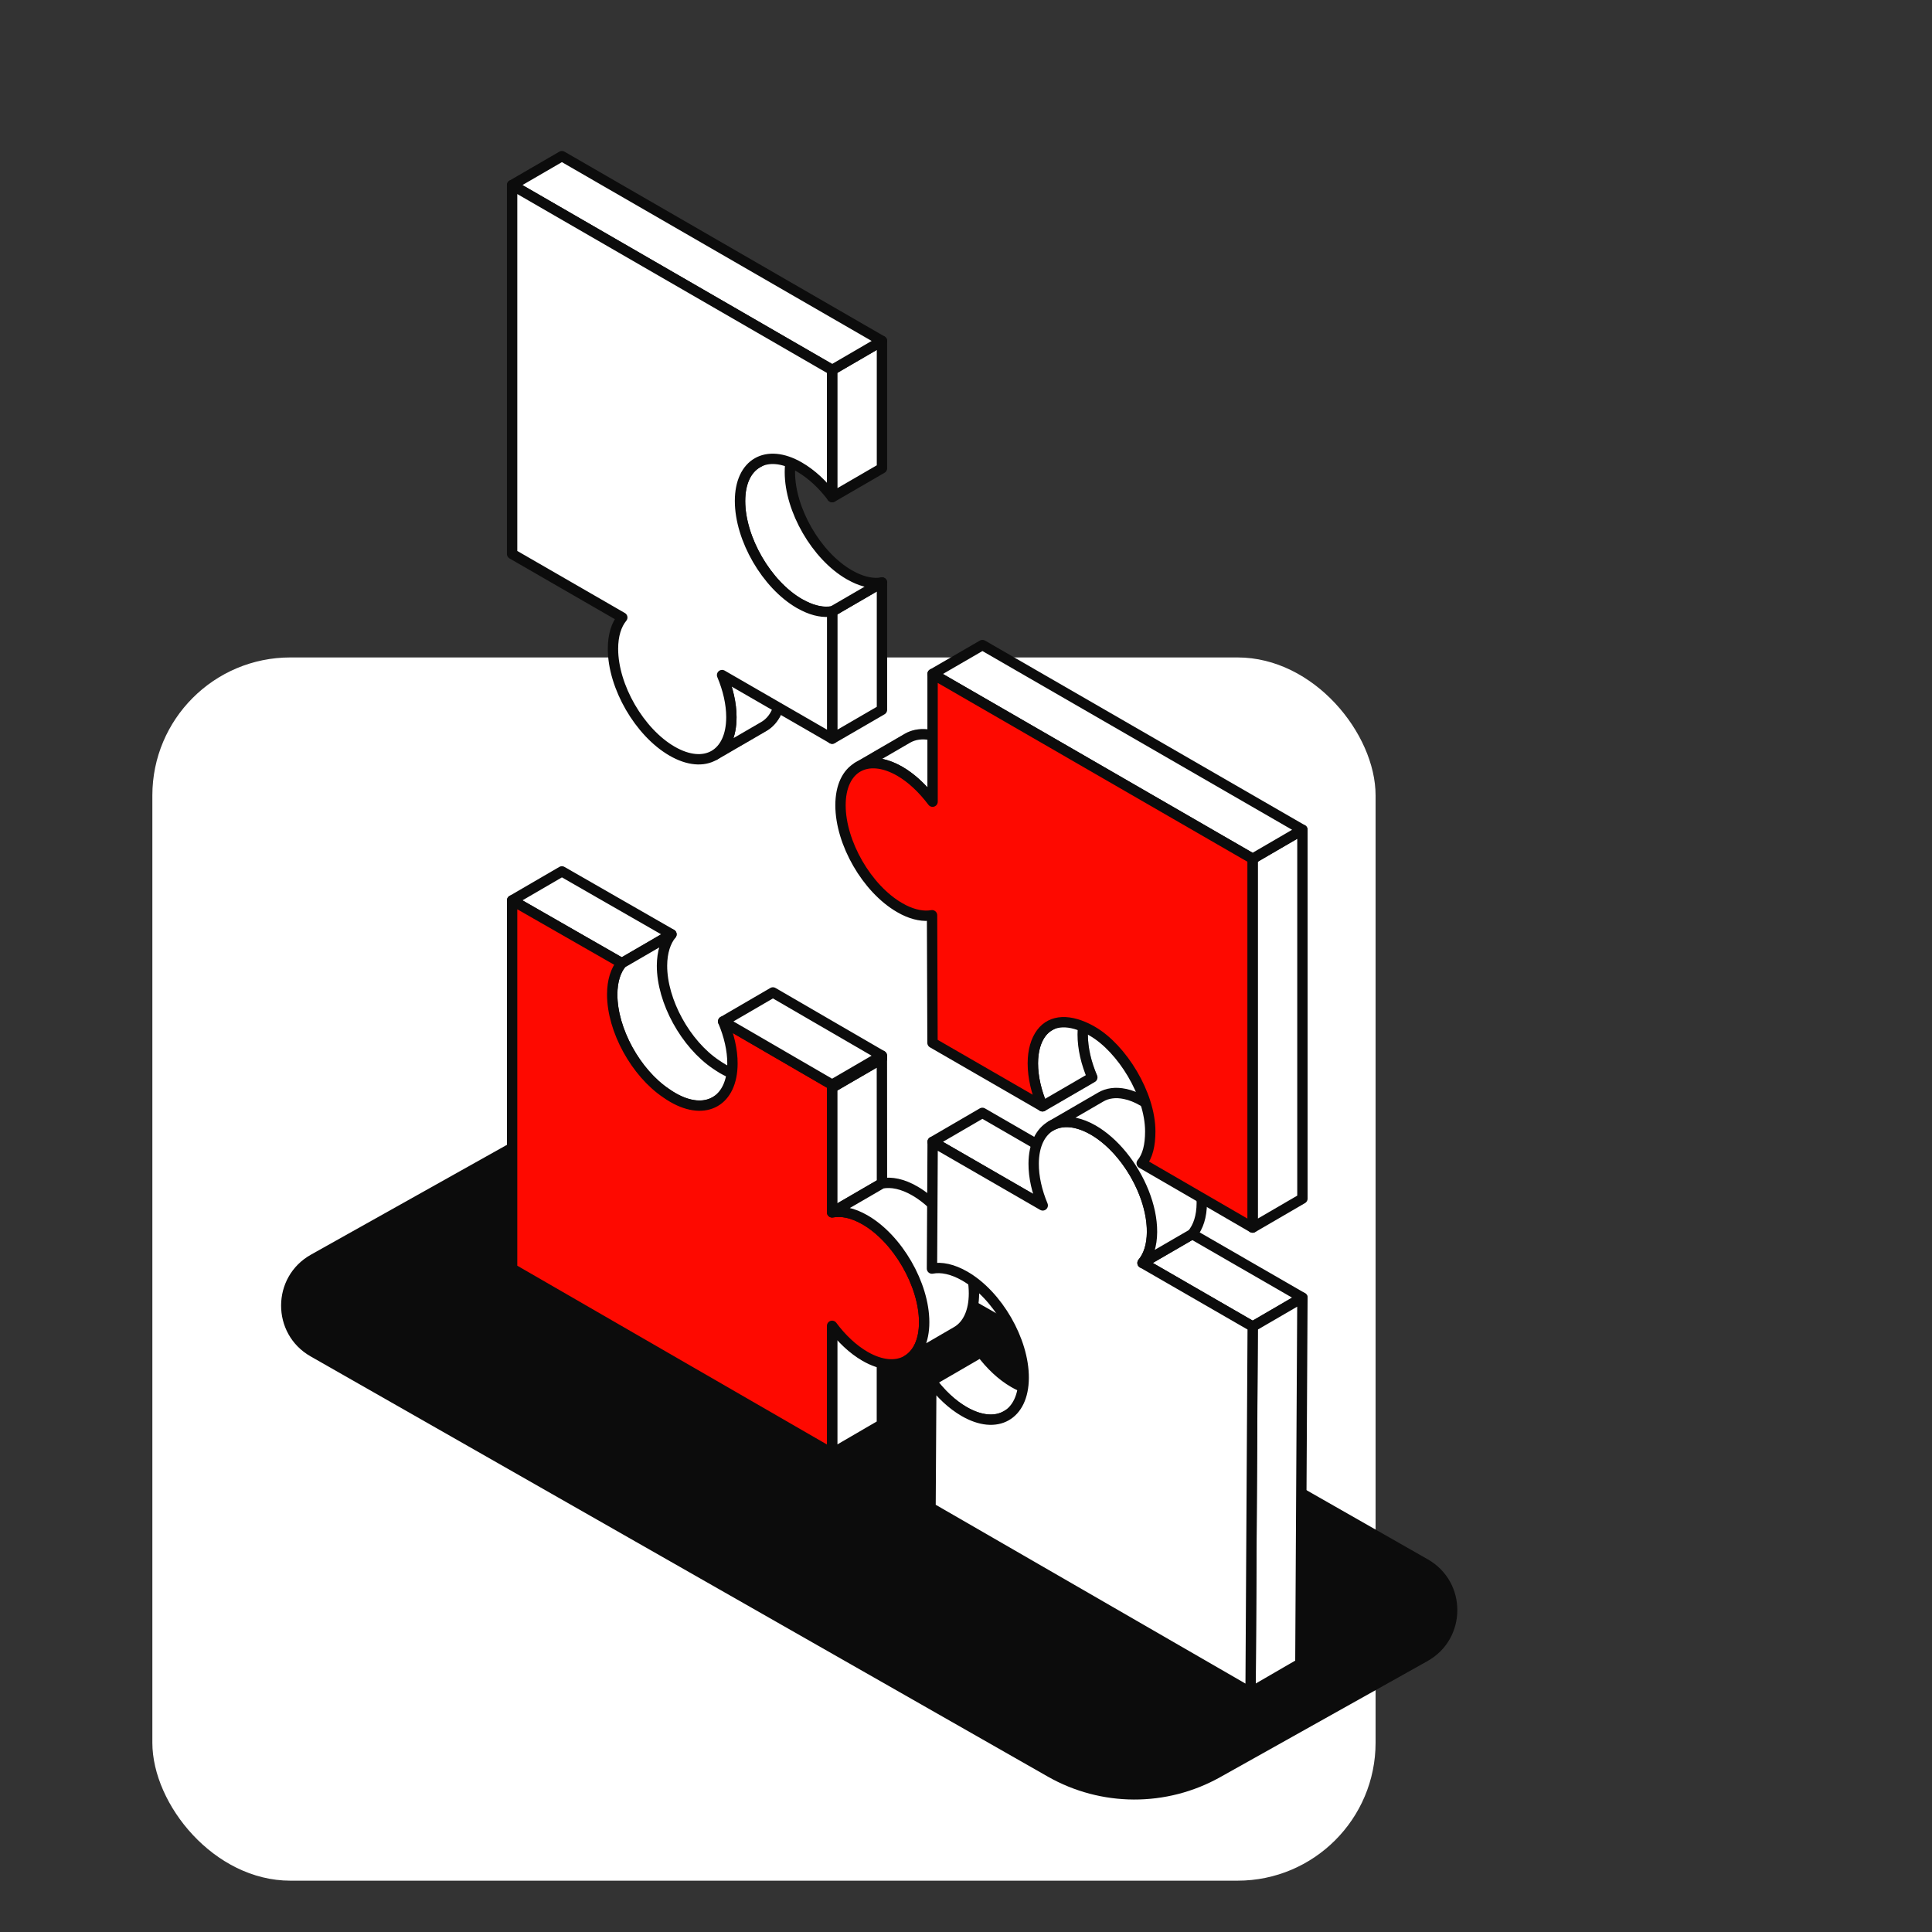 <svg width="140" height="140" viewBox="0 0 140 140" fill="none" xmlns="http://www.w3.org/2000/svg">
<rect x="0" y="0" width="140" height="140" fill="#333333" stroke="none"/>
<rect x="11.04" y="47.641" width="88.64" height="88.64" rx="10" fill="white"/>
<path d="M88.415 128.782C84.529 130.957 79.788 130.939 75.919 128.734L22.507 98.288C19.645 96.657 19.66 92.526 22.534 90.916L37.558 82.498C41.444 80.32 46.188 80.338 50.058 82.545L103.467 112.998C106.329 114.629 106.313 118.761 103.438 120.37L88.415 128.782Z" fill="#0C0C0C"/>
<path d="M60.297 105.324L63.905 103.224V93.981L60.297 96.075V105.324Z" fill="white" stroke="#0C0C0C" stroke-width="0.75" stroke-linejoin="round"/>
<path d="M45.049 69.801L48.657 67.701L40.718 63.145L37.11 65.244L45.049 69.801Z" fill="white" stroke="#0C0C0C" stroke-width="0.75" stroke-linejoin="round"/>
<path d="M45.049 69.802L48.657 67.707C48.229 68.228 47.977 68.996 47.971 69.971C47.966 72.554 49.688 75.663 51.886 77.137C52.045 77.247 52.21 77.351 52.374 77.45C53.564 78.135 54.65 78.196 55.428 77.741L51.82 79.835C51.042 80.29 49.962 80.23 48.767 79.544C48.602 79.451 48.443 79.347 48.279 79.232C46.08 77.757 44.358 74.648 44.364 72.066C44.364 71.09 44.616 70.322 45.049 69.802Z" fill="white" stroke="#0C0C0C" stroke-width="0.75" stroke-linejoin="round"/>
<path d="M60.297 87.85L63.91 85.751L63.905 76.715L60.297 78.809V87.85Z" fill="white" stroke="#0C0C0C" stroke-width="0.75" stroke-linejoin="round"/>
<path d="M52.402 74.017C52.829 75.031 53.081 76.095 53.076 77.07C53.071 79.79 51.141 80.897 48.767 79.532C48.602 79.439 48.443 79.335 48.279 79.22C46.08 77.745 44.358 74.636 44.364 72.054C44.364 71.078 44.616 70.31 45.049 69.789L37.11 65.244V91.934L60.297 105.323V96.074C60.977 96.99 61.799 97.774 62.682 98.284C65.05 99.649 66.969 98.547 66.969 95.816C66.969 93.086 65.05 89.763 62.682 88.398C61.799 87.888 60.982 87.724 60.297 87.855V78.82V78.606L52.402 74.022V74.017Z" fill="#FE0900" stroke="#0C0C0C" stroke-width="0.75" stroke-linejoin="round"/>
<path d="M60.297 78.808L63.905 76.714V76.5L60.297 78.6V78.808Z" fill="white" stroke="#0C0C0C" stroke-width="0.75" stroke-linejoin="round"/>
<path d="M60.297 78.6L63.904 76.5L56.009 71.916L52.402 74.016L60.297 78.6Z" fill="white" stroke="#0C0C0C" stroke-width="0.75" stroke-linejoin="round"/>
<path d="M65.719 98.581L69.327 96.486C70.1 96.037 70.577 95.082 70.577 93.717C70.577 90.987 68.658 87.664 66.29 86.299C65.407 85.789 64.59 85.625 63.905 85.756L60.297 87.851C60.977 87.719 61.799 87.884 62.682 88.394C65.05 89.759 66.969 93.081 66.969 95.812C66.969 97.171 66.492 98.131 65.719 98.581Z" fill="white" stroke="#0C0C0C" stroke-width="0.75" stroke-linejoin="round"/>
<path d="M71.087 97.984C71.762 98.9 72.584 99.679 73.467 100.188C74.662 100.879 75.748 100.945 76.532 100.49L72.924 102.584C72.14 103.04 71.054 102.974 69.859 102.283C68.976 101.773 68.159 100.994 67.48 100.079L71.087 97.984Z" fill="white" stroke="#0C0C0C" stroke-width="0.75" stroke-linejoin="round"/>
<path d="M75.561 87.348L79.169 85.254L71.186 80.643L67.578 82.743L75.561 87.348Z" fill="white" stroke="#0C0C0C" stroke-width="0.75" stroke-linejoin="round"/>
<path d="M90.771 96.131L94.378 94.031L86.395 89.426L82.788 91.52L90.771 96.131Z" fill="white" stroke="#0C0C0C" stroke-width="0.75" stroke-linejoin="round"/>
<path d="M90.617 122.646L94.23 120.552L94.378 94.031L90.77 96.131L90.617 122.646Z" fill="white" stroke="#0C0C0C" stroke-width="0.75" stroke-linejoin="round"/>
<path d="M79.218 81.892C76.85 80.527 74.914 81.613 74.903 84.321C74.898 85.292 75.139 86.339 75.561 87.348L67.584 82.742L67.534 91.926C68.214 91.794 69.037 91.964 69.919 92.474C72.288 93.839 74.196 97.145 74.18 99.854C74.163 102.563 72.233 103.654 69.865 102.283C68.982 101.773 68.165 100.994 67.485 100.079L67.43 109.257L90.622 122.646L90.776 96.126L82.793 91.52C83.226 91.005 83.478 90.243 83.484 89.272C83.5 86.564 81.592 83.258 79.224 81.892H79.218Z" fill="white" stroke="#0C0C0C" stroke-width="0.75" stroke-linejoin="round"/>
<path d="M84.909 81.618C84.295 80.867 83.582 80.231 82.826 79.793C82.371 79.529 81.927 79.354 81.516 79.272C80.847 79.129 80.243 79.211 79.761 79.496L76.153 81.591C76.636 81.311 77.239 81.229 77.908 81.366C78.319 81.454 78.763 81.624 79.218 81.887C79.975 82.326 80.688 82.962 81.302 83.713C82.612 85.308 83.489 87.43 83.478 89.272C83.473 90.243 83.221 91.005 82.787 91.52L86.395 89.426C86.828 88.91 87.081 88.148 87.086 87.178C87.097 85.336 86.22 83.219 84.909 81.618Z" fill="white" stroke="#0C0C0C" stroke-width="0.75" stroke-linejoin="round"/>
<path d="M51.749 54.734L55.357 52.64C56.13 52.19 56.607 51.236 56.607 49.877C56.607 48.895 56.36 47.842 55.933 46.828L52.325 48.923C52.747 49.937 52.999 50.99 52.999 51.971C52.999 53.331 52.522 54.285 51.749 54.734Z" fill="white" stroke="#0C0C0C" stroke-width="0.75" stroke-linejoin="round"/>
<mask id="mask0_4209_13971" style="mask-type:luminance" maskUnits="userSpaceOnUse" x="51" y="46" width="6" height="10">
<path d="M51.749 54.734L55.357 52.64C56.13 52.19 56.607 51.236 56.607 49.877C56.607 48.895 56.36 47.842 55.933 46.828L52.325 48.923C52.747 49.937 52.999 50.99 52.999 51.971C52.999 53.331 52.522 54.285 51.749 54.734Z" fill="white" stroke="white" stroke-width="0.75" stroke-linejoin="round"/>
</mask>
<g mask="url(#mask0_4209_13971)">
<path d="M51.749 54.734L55.357 52.64C56.13 52.19 56.607 51.236 56.607 49.877C56.607 48.895 56.36 47.842 55.933 46.828L52.325 48.923C52.747 49.937 52.999 50.99 52.999 51.971C52.999 53.331 52.522 54.285 51.749 54.734Z" fill="white" stroke="#0C0C0C" stroke-width="0.75" stroke-linejoin="round"/>
</g>
<path d="M60.302 53.529L63.91 51.435V42.207L60.302 44.307V53.529Z" fill="white" stroke="#0C0C0C" stroke-width="0.75" stroke-linejoin="round"/>
<path d="M54.88 33.55L58.488 31.455C57.715 31.905 57.238 32.859 57.238 34.218C57.238 36.949 59.157 40.271 61.531 41.642C61.646 41.708 61.755 41.768 61.87 41.823C62.622 42.196 63.318 42.316 63.916 42.212L60.308 44.307C59.71 44.411 59.014 44.29 58.263 43.917C58.153 43.863 58.038 43.802 57.923 43.737C55.554 42.366 53.63 39.049 53.63 36.313C53.63 34.953 54.107 33.999 54.88 33.55Z" fill="white" stroke="#0C0C0C" stroke-width="0.75" stroke-linejoin="round"/>
<path d="M60.302 36.027L63.91 33.933V24.705L60.302 26.805V36.027Z" fill="white" stroke="#0C0C0C" stroke-width="0.75" stroke-linejoin="round"/>
<path d="M60.302 26.805L63.91 24.705L40.718 11.316L37.11 13.411L60.302 26.805Z" fill="white" stroke="#0C0C0C" stroke-width="0.75" stroke-linejoin="round"/>
<path d="M37.11 13.412V40.141L45.093 44.746C44.665 45.267 44.419 46.035 44.419 47.016C44.419 49.747 46.338 53.069 48.706 54.434C51.075 55.8 52.999 54.703 52.999 51.967C52.999 50.986 52.752 49.933 52.325 48.919L60.302 53.524V44.297C59.705 44.401 59.008 44.28 58.257 43.907C58.148 43.853 58.032 43.792 57.917 43.727C55.549 42.356 53.624 39.039 53.624 36.303C53.624 33.572 55.543 32.47 57.917 33.836C58.816 34.356 59.623 35.118 60.297 36.012V26.807L37.11 13.412Z" fill="white" stroke="#0C0C0C" stroke-width="0.75" stroke-linejoin="round"/>
<path d="M79.651 72.244L76.043 74.339C75.824 74.465 75.632 74.64 75.462 74.859C75.073 75.38 74.848 76.121 74.848 77.058C74.848 78.056 75.106 79.13 75.544 80.167L79.152 78.072C78.708 77.042 78.456 75.967 78.456 74.964C78.456 74.031 78.681 73.286 79.07 72.765C79.234 72.546 79.432 72.37 79.651 72.244Z" fill="white" stroke="#0C0C0C" stroke-width="0.75" stroke-linejoin="round"/>
<mask id="mask1_4209_13971" style="mask-type:luminance" maskUnits="userSpaceOnUse" x="74" y="71" width="7" height="10">
<path d="M79.651 72.244L76.043 74.339C75.824 74.465 75.632 74.64 75.462 74.859C75.073 75.38 74.848 76.121 74.848 77.058C74.848 78.056 75.106 79.13 75.544 80.167L79.152 78.072C78.708 77.042 78.456 75.967 78.456 74.964C78.456 74.031 78.681 73.286 79.07 72.765C79.234 72.546 79.432 72.37 79.651 72.244Z" fill="white" stroke="white" stroke-width="0.75" stroke-linejoin="round"/>
</mask>
<g mask="url(#mask1_4209_13971)">
<path d="M75.544 80.167L79.152 78.072C78.708 77.042 78.456 75.967 78.456 74.964C78.456 74.031 78.681 73.286 79.07 72.765C79.234 72.546 79.432 72.37 79.651 72.244L76.043 74.339C75.824 74.465 75.632 74.64 75.462 74.859C75.073 75.38 74.848 76.121 74.848 77.058C74.848 78.056 75.106 79.13 75.544 80.167Z" fill="white" stroke="#0C0C0C" stroke-width="0.75" stroke-linejoin="round"/>
</g>
<path d="M65.763 53.493L62.156 55.588C62.929 55.138 64.003 55.199 65.198 55.884C66.065 56.383 66.871 57.145 67.584 58.093L71.191 55.999C70.484 55.056 69.678 54.294 68.806 53.789C67.616 53.11 66.542 53.044 65.763 53.493Z" fill="white" stroke="#0C0C0C" stroke-width="0.75" stroke-linejoin="round"/>
<mask id="mask2_4209_13971" style="mask-type:luminance" maskUnits="userSpaceOnUse" x="61" y="52" width="11" height="7">
<path d="M65.763 53.493L62.156 55.588C62.929 55.138 64.003 55.199 65.198 55.884C66.065 56.383 66.871 57.145 67.584 58.093L71.191 55.999C70.484 55.056 69.678 54.294 68.806 53.789C67.616 53.11 66.542 53.044 65.763 53.493Z" fill="white" stroke="white" stroke-width="0.75" stroke-linejoin="round"/>
</mask>
<g mask="url(#mask2_4209_13971)">
<path d="M67.578 58.091L71.186 55.997C71.092 55.876 70.999 55.756 70.906 55.641L67.298 57.735C67.391 57.85 67.485 57.971 67.578 58.091Z" fill="white" stroke="#0C0C0C" stroke-width="0.75" stroke-linejoin="round"/>
<path d="M68.806 53.789C68.351 53.532 67.918 53.361 67.507 53.274C66.838 53.131 66.246 53.214 65.763 53.493L62.156 55.587C62.638 55.308 63.23 55.226 63.899 55.368C64.31 55.456 64.743 55.626 65.198 55.884C65.955 56.322 66.662 56.953 67.304 57.737L70.912 55.642C70.27 54.864 69.563 54.228 68.806 53.789Z" fill="white" stroke="#0C0C0C" stroke-width="0.75" stroke-linejoin="round"/>
</g>
<path d="M90.77 88.956L94.378 86.856V60.127L90.77 62.227V88.956Z" fill="white" stroke="#0C0C0C" stroke-width="0.75" stroke-linejoin="round"/>
<path d="M90.77 62.228L94.378 60.128L71.191 46.744L67.578 48.839L90.77 62.228Z" fill="white" stroke="#0C0C0C" stroke-width="0.75" stroke-linejoin="round"/>
<path d="M67.578 48.838V58.093C66.865 57.15 66.065 56.388 65.193 55.883C62.813 54.524 60.906 55.631 60.906 58.351C60.906 61.081 62.825 64.404 65.193 65.769C65.297 65.829 65.396 65.884 65.495 65.933C66.246 66.306 66.942 66.427 67.54 66.323L67.573 75.567L75.407 80.09L75.539 80.167C75.095 79.13 74.843 78.061 74.843 77.058C74.843 76.126 75.068 75.38 75.457 74.859C76.208 73.861 77.529 73.829 79.065 74.673C79.097 74.689 79.125 74.706 79.158 74.728C81.302 75.967 83.352 79.295 83.352 81.987C83.352 82.979 83.166 83.774 82.733 84.295L90.666 88.895L90.765 88.95V62.227L67.578 48.838Z" fill="#FE0900" stroke="#0C0C0C" stroke-width="0.75" stroke-linejoin="round"/>
</svg>
